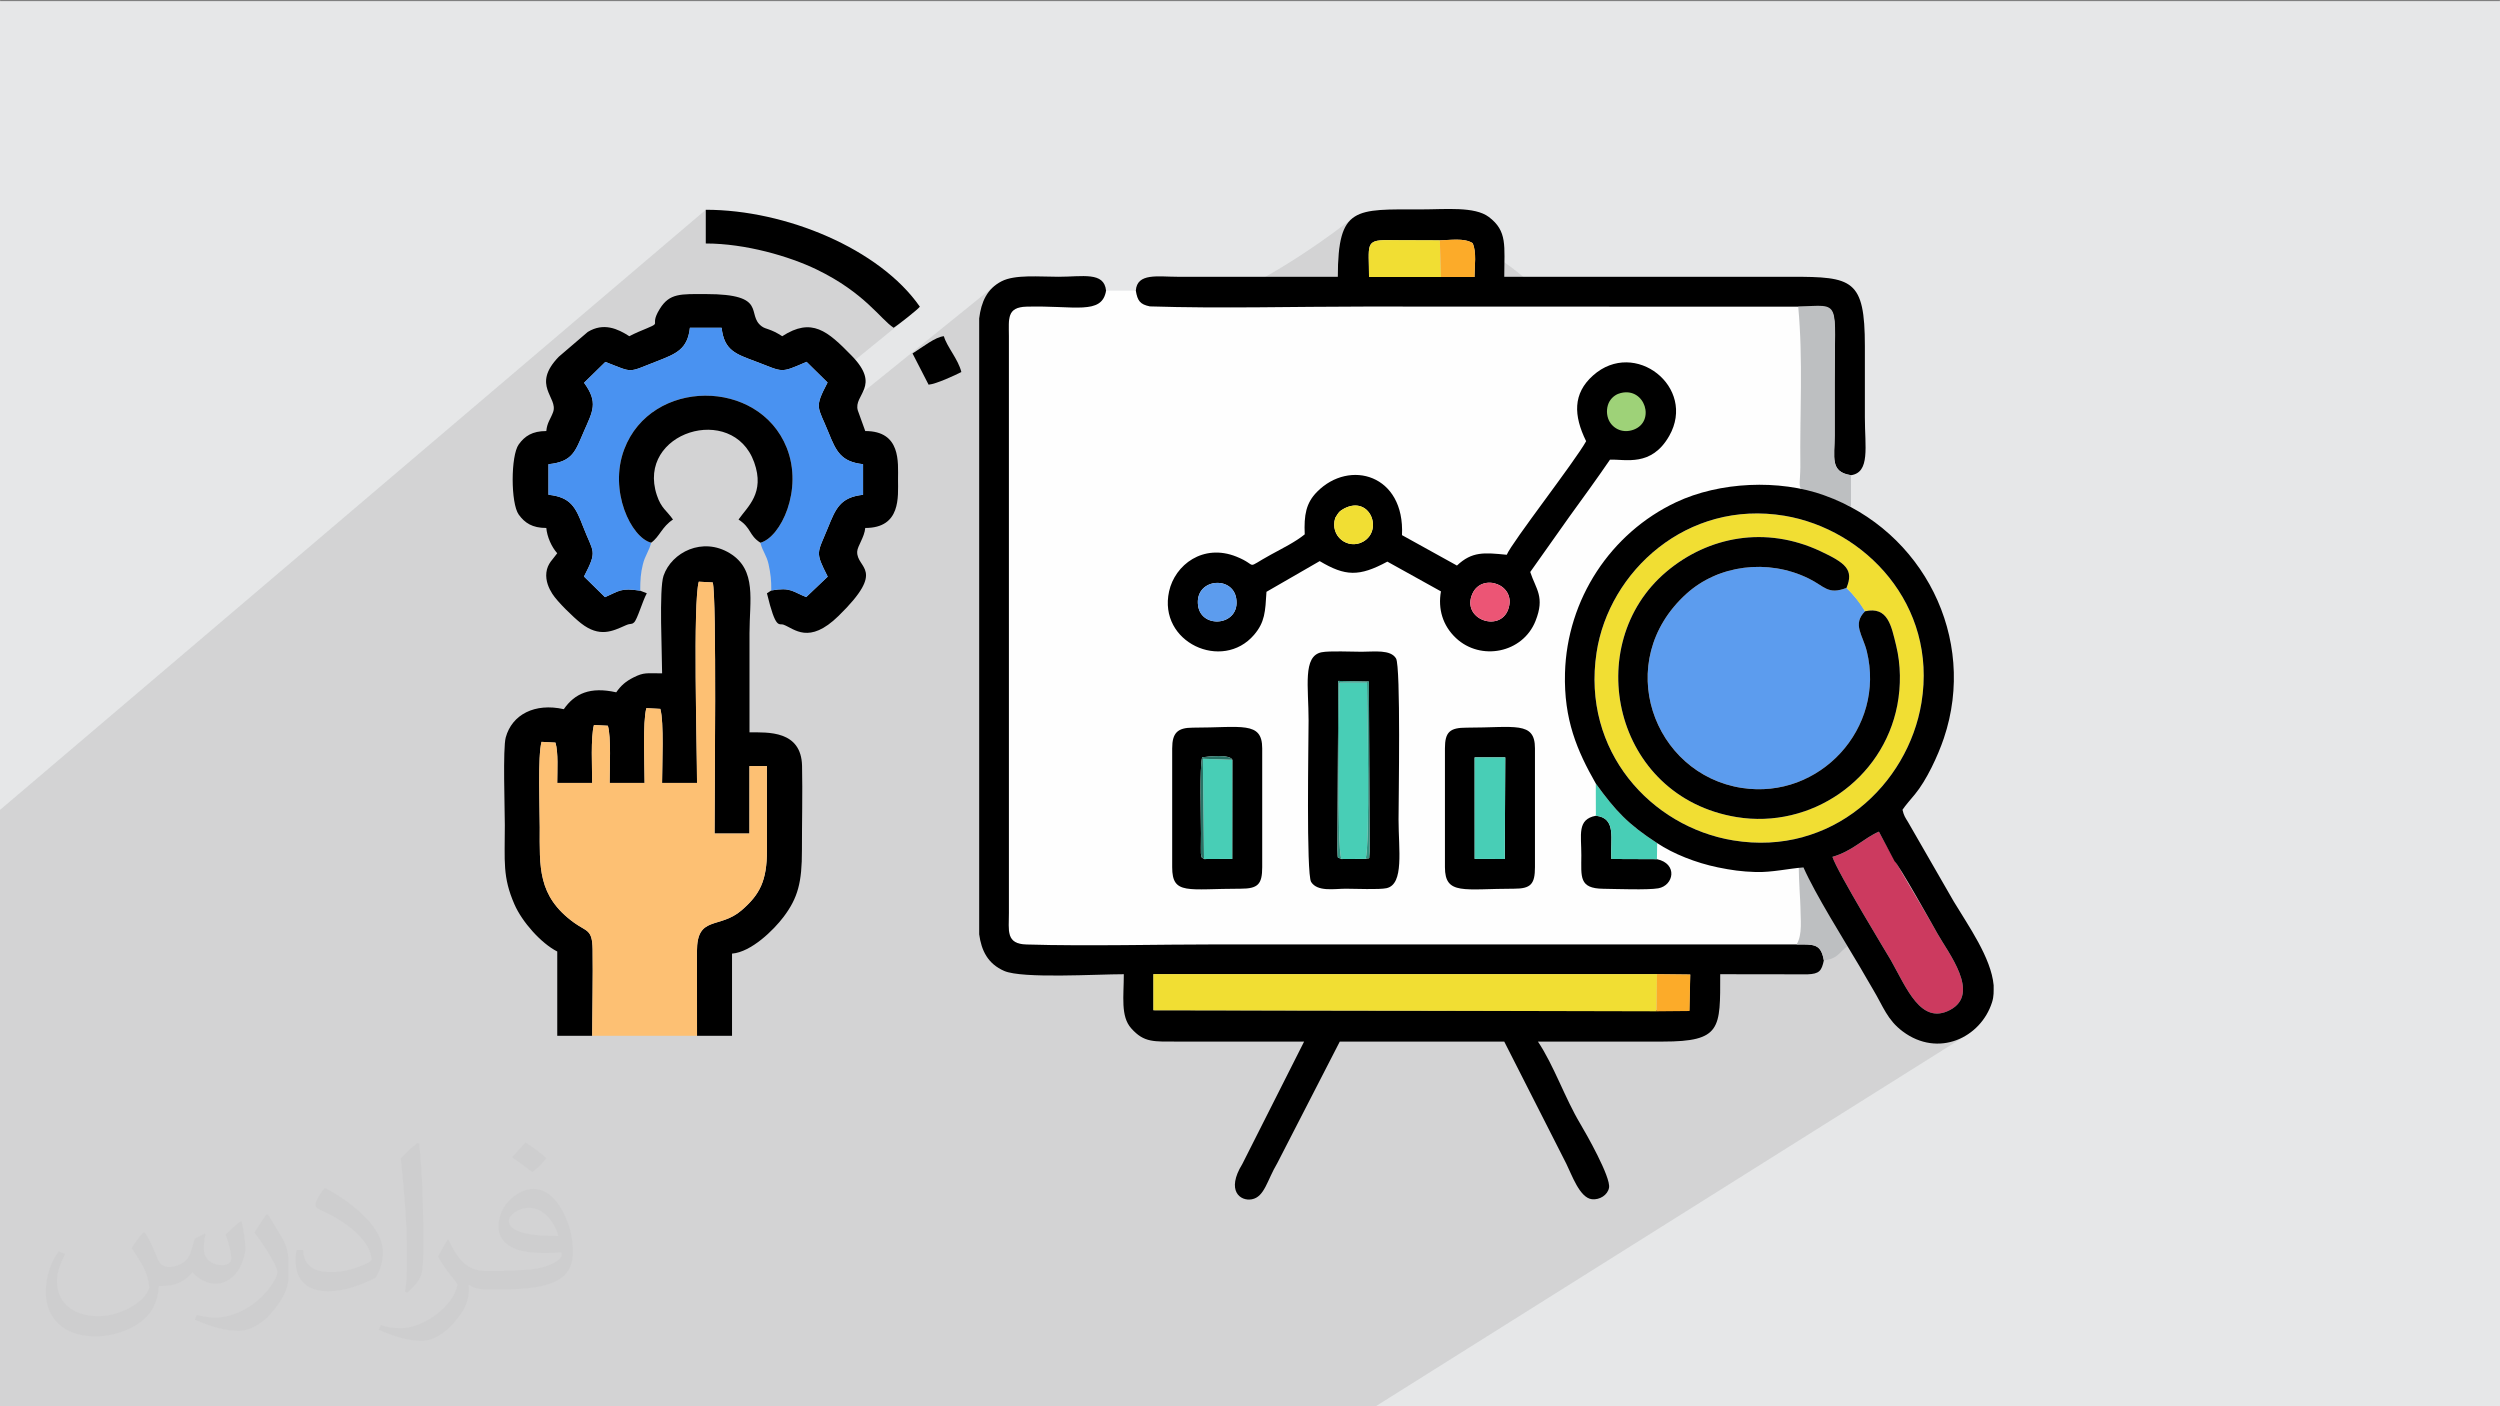 <?xml version="1.0" encoding="UTF-8"?>
<!DOCTYPE svg PUBLIC "-//W3C//DTD SVG 1.1//EN" "http://www.w3.org/Graphics/SVG/1.1/DTD/svg11.dtd">
<!-- Creator: CorelDRAW -->
<svg xmlns="http://www.w3.org/2000/svg" xml:space="preserve" width="3.703in" height="2.083in" version="1.1" style="shape-rendering:geometricPrecision; text-rendering:geometricPrecision; image-rendering:optimizeQuality; fill-rule:evenodd; clip-rule:evenodd"
viewBox="0 0 3703.33 2083.33"
 xmlns:xlink="http://www.w3.org/1999/xlink"
 xmlns:xodm="http://www.corel.com/coreldraw/odm/2003">
 <rect x="0" y="0" width="3703.33" height="2083.33" fill="#808080" stroke="none"/>
 <defs>
  <style type="text/css">
   <![CDATA[
    .fil5 {fill:#FEFEFE}
    .fil8 {fill:#BDBFC1}
    .fil2 {fill:black}
    .fil15 {fill:#287366}
    .fil14 {fill:#339382}
    .fil9 {fill:#48CEB6}
    .fil4 {fill:#4992F1}
    .fil6 {fill:#5C9CEE}
    .fil13 {fill:#9ED278}
    .fil11 {fill:#CC3A5F}
    .fil0 {fill:#E6E7E8}
    .fil12 {fill:#EC5575}
    .fil7 {fill:#F1DE33}
    .fil10 {fill:#FCAB29}
    .fil3 {fill:#FDC073}
    .fil16 {fill:#373435;fill-opacity:0.031}
    .fil1 {fill:#282829;fill-opacity:0.102}
   ]]>
  </style>
 </defs>
 <g id="Layer_x0020_1">
  <polygon class="fil0" points="-4.17,1.67 3704.16,1.67 3704.16,2085 -4.17,2085 "/>
  <path class="fil1" d="M-4.17 2085c0,-293.92 0,-587.83 0,-881.75l1049.59 -892.49c145.07,58.67 162.25,47.59 304.93,154.49l-124.61 101.31c0.03,0.03 -7.44,53.3 -4.33,60.36l251.39 -203.08c-30.63,27.58 168.6,182 534.02,-102.98 -23.75,18.83 -24.39,49.91 -24.87,78.3 454.7,-352.33 740.74,1253.91 933.63,1132.85l-880.33 552.98c-679.8,0 -1359.6,0 -2039.41,0z"/>
  <g id="_1665269251232">
   <path class="fil2" d="M1032.5 1534.49c0,-41.66 0.03,-83.32 -0.11,-124.98 -0.19,-54.11 33.19,-32.51 66.19,-61.05 26.83,-23.21 37.44,-43.34 37.53,-88.65 0.08,-41.63 -0.04,-83.29 -0.04,-124.93l-25.91 0 -0.02 99.9 -51.66 0c-0.07,-48.18 3.33,-351.27 -2.74,-371.92l-20.64 -1.11c-8.78,31.08 -2.63,247.75 -2.63,298.11l-51.76 0c0.02,-25.91 3.05,-90.35 -2.63,-109.69l-20.63 -1.12c-5.68,20.45 -2.65,84.9 -2.65,110.81l-51.76 0c0.02,-21.96 2.35,-67.76 -2.63,-84.72l-20.62 -1.11c-4.98,18.07 -2.65,63.87 -2.65,85.83l-51.76 0c0.02,-18.37 1.76,-44.76 -2.63,-59.74l-20.62 -1.11c-5.78,20.78 -2.65,98.93 -2.66,126.43 0,58.53 -3.67,101.96 50.8,141.41 18.77,13.6 27.06,9.59 27.5,39.46 0.62,42.35 -0.48,85.7 -0.63,128.18l-51.76 0 0 -124.87c-24,-12.25 -52.07,-43.82 -63.44,-69.93 -17.71,-40.67 -14.23,-62.93 -14.23,-117.38 0,-23.91 -3.09,-113.61 1.35,-129.81 9.31,-33.98 43.11,-51.53 86.03,-41.89 16.18,-23.3 39.12,-33.64 77.67,-24.98 6.94,-10 14.07,-16.23 25.66,-22.07 15.51,-7.82 19.44,-6.02 42.3,-6.02 0,-28.91 -4.72,-124.73 2.14,-144.66 11.98,-34.81 57.81,-57.93 98.17,-33.26 40.44,24.72 29.15,70 29.15,118.61 0,48.91 0,97.81 0,146.72 27.26,0 76.76,-3.04 77.87,49.76 0.86,41.2 -0.24,83.69 -0.19,125.06 0.06,47.17 -5.87,70.3 -27.23,98.61 -14.5,19.23 -47.7,52.06 -76.33,54.36l0 121.75 -51.76 0z"/>
   <path class="fil3" d="M1032.5 1534.49l-155.38 0c0.14,-42.48 1.24,-85.83 0.63,-128.18 -0.44,-29.87 -8.73,-25.86 -27.5,-39.46 -54.47,-39.45 -50.8,-82.88 -50.8,-141.41 0,-27.51 -3.12,-105.66 2.66,-126.43l20.62 1.11c4.4,14.98 2.65,41.38 2.63,59.74l51.76 0c0,-21.96 -2.33,-67.76 2.65,-85.83l20.62 1.11c4.98,16.96 2.65,62.76 2.63,84.72l51.76 0c0,-25.91 -3.03,-90.35 2.65,-110.81l20.63 1.12c5.68,19.33 2.65,83.78 2.63,109.69l51.76 0c0,-50.36 -6.15,-267.03 2.63,-298.11l20.64 1.11c6.06,20.65 2.67,323.74 2.74,371.92l51.66 0 0.02 -99.9 25.91 0c0,41.64 0.12,83.29 0.04,124.93 -0.09,45.31 -10.7,65.44 -37.53,88.65 -32.99,28.54 -66.37,6.93 -66.19,61.05 0.14,41.66 0.11,83.32 0.11,124.98z"/>
   <path class="fil2" d="M1142.51 874.73c29.17,-5.22 31.69,2.02 51.72,9.78l31.84 -30.26c-19.09,-37.58 -15.49,-33.59 0.31,-72.42 11.44,-28.12 18.04,-45.16 52.08,-48.83l0 -45.31c-32.65,-3.56 -39.9,-19 -51.07,-46.68 -16.03,-39.72 -21.76,-35.65 -1.55,-74.34l-31.12 -30.63c-40.03,17.51 -33.67,15.16 -74.99,-0.37 -29.7,-11.17 -47.08,-16.28 -50.81,-50.09l-46.98 0c-3.55,31.6 -19.76,38.3 -48.25,49.38 -45.76,17.79 -34.18,17.61 -77.03,1.24l-31.51 30.86c21.39,29.37 12.8,42.07 -0.31,72.17 -12.57,28.89 -16.26,44.86 -52.43,48.48l0 45.28c32.96,3.41 40.31,18.51 51.12,46.66 15.42,40.14 21.98,34.84 1.5,74.45l31.12 30.57c21,-9.08 23,-14.15 52.2,-9.57l9.72 3.81c-6.51,11.87 -14.11,39.1 -18.97,43.25 -4.39,3.74 -3.99,0.54 -12.59,4.35 -19.01,8.43 -38.39,18.5 -66.11,-3.32 -11.2,-8.81 -34.71,-31.62 -42.29,-43.5 -4.9,-7.68 -10.29,-18.97 -8.81,-31.57 1.59,-13.5 9.94,-19.67 16.07,-28.5 -8.4,-9.32 -15.06,-24.41 -16.18,-37.46 -20.69,0 -31.95,-7.44 -40.88,-19.88 -11.94,-16.65 -11.94,-87.19 0,-103.84 8.93,-12.45 20.19,-19.88 40.88,-19.88 1.07,-12.43 6.46,-17.96 10.09,-28.12 7.85,-21.95 -33.01,-39.2 8.44,-82l42.87 -36.69c23.5,-14.39 44.62,-4.63 61.57,6.33 4.14,-2.12 8.71,-4.45 12.96,-6.23 42.43,-17.74 13.79,-4.7 32.28,-34.43 14.54,-23.39 30.95,-21.78 68.04,-21.78 93.78,0 58.88,30.39 83.02,47.91 6.33,4.59 12.46,3.04 30.24,14.53 43.86,-28.33 67.11,-7.8 102.81,28.82 44.66,45.8 2.07,57.72 9.18,81.22l10.99 30.44c53.29,0 48.55,46.54 48.55,71.8 0,25.27 4.74,71.8 -48.55,71.8 -1.19,13.7 -11.49,26.81 -11.92,34.85 -1.37,25.89 44.39,25.06 -27.7,95.5 -43.93,42.93 -65.36,18.94 -81.32,12.98 -7.13,-2.67 -11.34,8.76 -24.7,-46.56l6.47 -4.19z"/>
   <path class="fil4" d="M1142.51 874.73c0,-16.13 -1,-24.52 -4.03,-38.74 -2.91,-13.64 -9.09,-19.3 -12.15,-32 30.16,-8.01 63.79,-78.48 38.99,-140.7 -41.17,-103.28 -200.79,-103.2 -240.68,2.29 -23.26,61.53 10.11,130.76 39.87,138.4 -2.94,12.22 -8.96,18.7 -12.23,31.91 -3.28,13.21 -3.95,23.15 -3.95,39.19 -29.2,-4.57 -31.19,0.49 -52.2,9.57l-31.12 -30.57c20.48,-39.61 13.92,-34.31 -1.5,-74.45 -10.81,-28.15 -18.16,-43.25 -51.12,-46.66l0 -45.28c36.17,-3.62 39.86,-19.6 52.43,-48.48 13.11,-30.1 21.7,-42.81 0.31,-72.17l31.51 -30.86c42.85,16.37 31.28,16.54 77.03,-1.24 28.49,-11.07 44.7,-17.78 48.25,-49.38l46.98 0c3.73,33.81 21.11,38.93 50.81,50.09 41.33,15.53 34.96,17.88 74.99,0.37l31.12 30.63c-20.21,38.69 -14.48,34.62 1.55,74.34 11.17,27.69 18.42,43.12 51.07,46.68l0 45.31c-34.04,3.67 -40.64,20.71 -52.08,48.83 -15.8,38.83 -19.4,34.84 -0.31,72.42l-31.84 30.26c-20.02,-7.75 -22.55,-15 -51.72,-9.78z"/>
   <path class="fil2" d="M1126.33 803.99c-17.41,-11.21 -12.99,-21.81 -32.37,-34.33 13.28,-19.13 39.51,-39.16 23.18,-84.79 -31.76,-88.76 -175.06,-44.67 -144.24,48.58 6.57,19.87 14.56,22.65 23.97,36.21 -16.43,10.61 -19.87,25.53 -32.36,34.33 -29.76,-7.64 -63.13,-76.87 -39.87,-138.4 39.89,-105.5 199.5,-105.57 240.68,-2.29 24.8,62.22 -8.83,132.69 -38.99,140.7z"/>
   <path class="fil2" d="M1362.58 454.36c-3.55,4.68 -32.7,27.26 -38.83,31.22 -19.19,-12.4 -42.98,-52.04 -114.27,-86.44 -40.35,-19.47 -105.18,-38.43 -164.05,-38.43l0 -49.95c118.24,0 257.57,57.77 317.16,143.6z"/>
   <path class="fil2" d="M1424.07 551.14c-9.12,4.65 -37.32,17.83 -48.55,18.73l-23.79 -46.28c15.26,-9.52 33.8,-24.5 46.44,-25.52 4.3,15.51 21.33,34.18 25.89,53.07z"/>
   <path class="fil5" d="M2665.76 1399.13c13.61,-22.92 3.46,-605.97 3.69,-666.61 10.94,-4.48 -2.14,-25.67 -2.35,-40.65 -0.63,-45.84 5.09,-218.52 -0.84,-237.52 -106.64,-24.87 -838.59,1.08 -983.76,-23.78l-44.08 0c-6.05,36.63 -46.45,21.73 -117.71,23.69 -29.54,0.81 -26.38,17.71 -26.24,43.81l0.01 854.17c-0.09,26.85 -4.77,46.13 26.23,47.02 93.2,2.67 191.18,-0.13 284.93,-0.13l860.12 0z"/>
   <path class="fil2" d="M1708.59 1496.6l0 -53.46 745.96 0 49.32 0.57 -1.43 53.02c-252.85,0.93 -533.16,0.36 -793.85,-0.13zm-258.12 -112.52l0 -90.55 0 -727.94 0 -93.89c3.03,-24.39 11.56,-43.84 33.12,-54.97 19.98,-10.31 55.5,-6.71 84.29,-6.71 35.74,0 67.78,-7.91 70.54,20.55 -6.05,36.63 -46.45,21.73 -117.71,23.69 -29.54,0.81 -26.38,17.71 -26.24,43.81l0.01 854.17c-0.09,26.85 -4.77,46.13 26.23,47.02 93.2,2.67 191.18,-0.13 284.93,-0.13l855.81 0c26.22,-0.04 35.92,-1.02 40.33,23.55 -3.33,15.74 -6.72,20.05 -24.2,20.73l-129.33 -0.18c0,80.34 2.11,99.82 -85.12,99.8 -61.64,-0.02 -123.28,0 -184.92,0 23.71,35.41 39.95,83.75 62.88,122.04 8.35,13.95 45.31,78.88 42.46,94.49 -1.98,10.82 -13.9,18.28 -25.34,17.02 -18.21,-2.01 -29.93,-36.54 -37.93,-52.54l-91.97 -181.01 -243.63 0 -92.69 180.29c-14.97,25 -18.68,49.8 -37.62,53.37 -16.86,3.19 -38.59,-12.45 -14.09,-52.25l91.56 -181.41c-61.64,0 -123.28,-0.04 -184.92,0 -38.22,0.02 -52.02,1.93 -71.28,-19.71 -15.89,-17.85 -10.91,-47.21 -10.91,-80.09 -40.02,0 -150.22,6.89 -177.16,-4.83 -24.25,-10.55 -33.77,-30.04 -37.11,-54.32z"/>
   <path class="fil6" d="M2762.8 905.56c-5.66,-11.04 -17.32,-25.04 -27.48,-34.63 -27.88,10.54 -32.18,-2.34 -55.83,-13.9 -61.32,-29.96 -134.23,-19.96 -181.2,22.5 -110.8,100.15 -49.69,267.57 82.2,287.74 115.19,17.62 212.9,-88.46 184.98,-202.37 -6.04,-24.64 -21.81,-39.96 -2.66,-59.36z"/>
   <path class="fil2" d="M2234 903.14c-12.8,34.28 -69.77,13.99 -52.81,-23.63 14.31,-31.76 66.61,-13.35 52.81,23.63zm-459.24 -5.87c-5.6,-39.94 50.75,-45.55 56.48,-10.84 6.69,40.56 -51.52,46.23 -56.48,10.84zm216.44 -143.91c38.12,-19.93 58.26,32.34 27.87,49.15 -22.2,12.28 -49.53,-8.02 -41.15,-35.17 4.62,-7.67 5.97,-10.15 13.28,-13.98zm358.41 -99.72c-16.28,29.5 -110.16,149.96 -117.58,168.2 -33.48,-3.28 -51.32,-5.17 -73.79,15.98l-81.42 -45.07c4.39,-89.69 -77.6,-112.94 -125.79,-64.2 -16.5,16.69 -19.5,34.55 -18.3,63.05 -13.74,11.23 -33.14,20.75 -50.07,30.03 -41.02,22.48 -16.71,16.74 -51.27,2.93 -49.1,-19.61 -90.91,12.08 -99.59,51.48 -16.7,75.79 79.1,119.17 125.89,64.41 16.06,-18.8 16.62,-34.24 18.38,-63.72l78.83 -45.48c37.95,22.57 58.26,23.36 100.25,0.76l79.38 44.08c-4.54,25.67 2.32,50.43 22.3,69.2 36.48,34.28 98.78,22.35 117.78,-25.31 14.29,-35.85 0.58,-47.02 -7.8,-72.61l58.26 -82.33c20.35,-28.14 40.02,-55 59.86,-84.06 22.91,-0.98 61.48,11.2 87.86,-35.36 40.77,-71.94 -51.13,-144.52 -112.91,-89.41 -30.07,26.82 -29.06,59.18 -10.26,97.44z"/>
   <path class="fil2" d="M2132.9 356.02c14.96,-0.17 35.86,-3.84 48.45,4.11 6.35,12.54 2.94,34.9 2.94,50.26l-49.68 0.01 -106.63 -0c0,-47 -6.33,-54.82 27.02,-54.67l77.89 0.3zm-450.39 74.55c2.48,15.03 6.33,20.39 20.83,23.33 104.52,3.35 214.4,0.24 319.52,0.24l645.76 0.21c57.93,0.48 49.17,-11.25 49.17,111.24 0,26.42 0.02,52.84 0,79.25 -0.02,32.99 -7.31,54.36 24.22,59.14 28.63,-4.15 20.54,-42.08 20.54,-85.55 0,-35.22 0,-70.45 0,-105.67 0,-99.13 -18.44,-102.74 -108.6,-102.74 -141.87,0 -283.74,0 -425.61,0 0,-45.78 5.02,-67.58 -22.91,-88.63 -21.03,-15.84 -64.24,-11.17 -100.37,-11.17 -97.56,0 -123.28,-4.88 -123.28,99.8l-237.76 0c-28.3,0 -59.84,-6.11 -61.49,20.55z"/>
   <path class="fil7" d="M2735.32 870.94c10.15,9.59 18.3,20.45 27.48,34.63 34.05,-7.65 38.98,21.75 46.13,50.92 6.95,28.32 7.17,59.82 1.67,88.27 -21.31,110.24 -128.05,183.7 -237.96,165.7 -183.15,-29.98 -231.48,-256.08 -104.05,-363.56 62.19,-52.45 147.24,-68.32 228.01,-30.4 37.03,17.39 50.08,27.22 38.72,54.44zm111.09 170.16c23.86,-145.41 -83.8,-257.14 -202.8,-277.02 -144.66,-24.16 -260.21,82.43 -278.53,202.58 -22.3,146.2 80.94,258.36 202.54,278.35 146.24,24.04 258.94,-82.93 278.79,-203.91z"/>
   <path class="fil2" d="M2762.8 905.56c-19.15,19.4 -3.38,34.72 2.66,59.36 27.93,113.91 -69.79,219.98 -184.98,202.37 -131.88,-20.17 -193,-187.59 -82.2,-287.74 46.98,-42.47 119.89,-52.46 181.2,-22.5 23.66,11.56 27.95,24.43 55.83,13.9 11.37,-27.21 -1.69,-37.05 -38.72,-54.44 -80.77,-37.92 -165.82,-22.05 -228.01,30.4 -127.43,107.48 -79.1,333.58 104.05,363.56 109.91,18 216.65,-55.46 237.96,-165.7 5.5,-28.45 5.28,-59.95 -1.67,-88.27 -7.16,-29.17 -12.08,-58.57 -46.13,-50.92z"/>
   <path class="fil7" d="M2453.97 1498.2l0.58 -55.07 -745.96 -0 0 53.46c0,0 673.09,1.21 745.38,1.61z"/>
   <path class="fil2" d="M2022.86 1272.44l-35.83 0.17c-6.2,-4.18 -5.15,3.56 -5.77,-14.09l1.11 -249.76 45.44 0.96 1.07 251.76c-1.54,14.56 1.72,8.06 -6.02,10.96zm-65.14 -306.17c-28.28,5.72 -19.26,50.95 -19.26,101.25 0,28.99 -3.6,227.27 3.76,239 9.42,14.99 34.41,10.06 51.27,10.04 13.67,-0.02 49.5,1.63 60.46,-0.8 26.31,-5.85 17.78,-57.33 17.78,-101.48 0,-28.98 3.45,-226.74 -3.72,-238.83 -8.04,-13.53 -31.96,-9.96 -51.03,-9.93 -14.42,0.02 -47.72,-1.59 -59.26,0.75z"/>
   <path class="fil2" d="M2184.46 1122.08l45.37 -0.09 -0.72 150.57 -44.6 -0.18 -0.05 -150.3zm-44.01 -13.47l0 176.11c0,41.94 28.37,31.83 102.55,31.83 24.64,0 30.81,-6.83 30.81,-31.83l0 -176.11c0,-40.66 -29.93,-30.63 -101.26,-30.63 -24.74,0 -32.1,6.27 -32.1,30.63z"/>
   <path class="fil2" d="M1825.47 1125.55l-0.11 146.86 -41.84 0.21c-4.78,-3.93 -3.13,-0.37 -4.61,-8.32 -0.02,-0.08 -0.05,-8.12 -0.05,-8.8 0.01,-6.86 0.17,-13.78 0.17,-20.67 0.01,-25.08 -2.19,-98.18 1.75,-112.91 9.59,-1.35 41.03,-4.75 44.69,3.64zm-89.08 -16.94l0 176.11c0,41.64 22.98,31.83 101.54,31.83 25.42,0 31.83,-6.44 31.83,-31.83l0 -176.11c0,-40.79 -30.85,-30.63 -103,-30.63 -22.54,0 -30.36,7.97 -30.36,30.63z"/>
   <path class="fil8" d="M2702.83 733.89c14.19,5.1 27.32,12.76 39.16,16.55l0 -46.46c-31.52,-4.78 -24.24,-26.15 -24.22,-59.14 0.02,-26.41 0,-52.83 0,-79.25 0,-122.49 11.15,-114.2 -53.95,-111.24 7.36,79.06 2.19,158.2 3.28,237.52 -1.27,40.89 -7.89,32.1 35.72,42.02z"/>
   <path class="fil9" d="M1987.03 1272.6l35.83 -0.17c6.91,-21.86 2.42,-221.45 2.19,-261.14l-40.81 0c0,38.53 -4.38,241.17 2.79,261.3z"/>
   <path class="fil2" d="M2454.53 1272.81l-67.49 -0.28c-1.87,-28.88 8.22,-60.81 -22.97,-64.06 -28.2,5.35 -21.46,28.11 -21.55,58.63 -0.09,32.13 -3.69,49.07 32.38,49.55 18.28,0.24 66.16,2.04 81.54,-0.67 23.04,-4.06 29.42,-36.39 -1.9,-43.18z"/>
   <polygon class="fil9" points="2184.5,1272.39 2229.11,1272.56 2229.83,1121.99 2184.46,1122.08 "/>
   <polygon class="fil9" points="1783.52,1272.62 1825.37,1272.41 1825.47,1125.55 1781.8,1124.06 "/>
   <path class="fil10" d="M2502.83 1497.74l1.04 -54.04 -49.32 -0.57 -0.58 55.07c0,0 48.86,-0.46 48.86,-0.46z"/>
   <path class="fil7" d="M2134.61 410.39l-1.71 -54.37 -77.89 -0.3c-33.35,-0.15 -27.02,7.67 -27.02,54.67l106.63 0z"/>
   <path class="fil8" d="M2661.46 1399.13c26.22,-0.04 35.92,-1.02 40.33,23.55 20.62,-1.96 22.62,-12.11 34.45,-20.54 -3.62,-19.82 -49.76,-93.45 -61.12,-119.04 -17.4,-64.92 -8.05,46.07 -8.05,60.33 0.01,18.12 3.43,40.49 -5.61,55.7z"/>
   <path class="fil9" d="M2364.07 1208.48c31.19,3.24 21.11,35.17 22.97,64.06l67.49 0.28 0.34 -23.8c-43.13,-27.91 -61.52,-47.6 -90.94,-88.31l0.13 47.78z"/>
   <path class="fil11" d="M2783.36 1232.06c-22.08,9.39 -38.82,28.69 -68.84,37.34 7,22.21 84.23,149 86.49,153.01 23.57,41.81 44.62,96.56 87.74,73.77 45.7,-24.15 -2.52,-84.25 -18.82,-113.39 -28.47,-50.89 -59.38,-99.37 -86.57,-150.72z"/>
   <path class="fil10" d="M2134.61 410.39l49.68 -0.01c0,-15.35 3.41,-37.71 -2.94,-50.26 -12.59,-7.94 -33.48,-4.28 -48.45,-4.11l1.71 54.37z"/>
   <path class="fil12" d="M2234 903.14c13.8,-36.98 -38.5,-55.38 -52.81,-23.63 -16.96,37.62 40.02,57.91 52.81,23.63z"/>
   <path class="fil6" d="M1774.76 897.27c4.96,35.39 63.17,29.72 56.48,-10.84 -5.73,-34.7 -62.08,-29.1 -56.48,10.84z"/>
   <path class="fil13" d="M2401.06 582.19c-5.42,1.24 -12.59,4.95 -17.07,12.91 -3.64,6.6 -4.77,16.15 -1.79,24.8 4.64,13.47 19.88,23.05 37.42,16.78 33.22,-11.87 17.45,-63.39 -18.56,-54.48z"/>
   <path class="fil7" d="M1991.19 753.36c-5.47,3.46 -7.06,3.07 -13.28,13.98 -8.38,27.16 18.95,47.45 41.15,35.17 30.39,-16.81 10.25,-69.08 -27.87,-49.15z"/>
   <path class="fil14" d="M1987.03 1272.6c-7.17,-20.14 -2.79,-222.78 -2.79,-261.3l40.81 0c0.23,39.69 4.72,239.28 -2.19,261.14 7.75,-2.89 4.48,3.6 6.02,-10.96l-1.07 -251.76 -45.44 -0.96 -1.11 249.76c0.62,17.64 -0.44,9.91 5.77,14.09z"/>
   <path class="fil15" d="M1783.52 1272.62l-1.72 -148.56 43.67 1.49c-3.66,-8.39 -35.1,-5 -44.69,-3.64 -3.94,14.73 -1.74,87.83 -1.75,112.91 0,6.89 -0.16,13.81 -0.17,20.67 0,0.68 0.03,8.72 0.05,8.8 1.48,7.96 -0.17,4.39 4.61,8.32z"/>
   <path class="fil2" d="M2806.58 1275.91c5.04,3 56.07,93.85 63.35,106.87 16.31,29.15 64.51,89.24 18.82,113.39 -43.12,22.79 -64.17,-31.96 -87.74,-73.77 -2.26,-4.01 -79.49,-130.8 -86.49,-153.01 30.02,-8.65 46.76,-27.95 68.84,-37.34l23.22 43.85zm146.74 183.58c0,9.32 0.51,16.28 -2.39,25.38 -16.75,52.65 -79.77,82.44 -132.29,43.13 -23.08,-17.27 -28.8,-36.88 -43.79,-61.87 -7.11,-11.86 -12.13,-21.03 -19.44,-33.39 -25.31,-42.8 -65.78,-107.09 -83.83,-147.74 -21.23,1.58 -47.09,7.55 -70.49,6.85 -21.25,-0.63 -36.52,-2.85 -56.24,-6.89 -32.6,-6.68 -66.44,-20.2 -89.99,-35.95 -43.13,-27.91 -61.52,-47.6 -90.94,-88.31 -27.61,-48.47 -47.5,-94.59 -45.62,-163.65 2.97,-109.39 67.79,-207.41 164.59,-253.06 64.25,-30.3 152.43,-34.36 219.93,-10.1 145.61,52.37 226.86,211.06 176.76,359.69 -8.76,25.99 -25.71,62.44 -42.98,83.24 -5.8,6.99 -13.87,16.14 -18.31,22.78 2.06,8.82 3.81,11.08 8.2,18.22l67.55 117.37c21.75,36.17 55.63,83.78 59.27,124.3zm-106.91 -418.39c-19.85,120.98 -132.56,227.95 -278.79,203.91 -121.6,-19.99 -224.84,-132.14 -202.54,-278.35 18.32,-120.15 133.87,-226.74 278.53,-202.58 119,19.88 226.66,131.61 202.8,277.02z"/>
  </g>
  <path class="fil16" d="M214.37 1825.52c7.08,10.63 11.35,20.83 16.15,32.19 3.13,6.77 5.1,19.37 20.52,19.37 4.69,0 11.04,-1.67 16.87,-4.79 6.77,-3.54 11.46,-8.65 14.27,-16.56l6.25 -20.83 15 -7.5 0.83 1.25c-1.98,7.81 -2.4,15.31 -2.4,21.25 0,17.71 15,24.37 27.19,24.37 7.08,0 13.44,-3.54 13.44,-9.79 0,-8.33 -3.54,-22.5 -8.33,-35.42 7.08,-7.08 14.27,-14.17 22.5,-20.1l1.15 0.73c3.54,15 5.52,30 5.52,39.79 0,9.48 -4.27,20.52 -7.81,27.6 -7.08,13.75 -20.1,24.79 -35.94,24.79 -11.77,0 -24.79,-5.94 -34.27,-16.98l-0.42 0c-8.65,10.63 -21.67,20.1 -42.92,20.1l-6.77 0c-0.73,13.75 -3.96,23.65 -8.65,32.71 -12.6,24.79 -50.1,42.08 -85.1,42.08 -48.96,0 -73.75,-28.33 -73.75,-65.73 0,-23.23 7.5,-44.9 19.27,-60.21l9.48 3.85c-7.08,13.85 -12.19,27.19 -12.19,40.21 0,35.42 28.33,51.98 61.46,51.98 30.73,0 68.65,-19.69 75.31,-42.19 -2.4,-24.79 -11.77,-36.15 -26.04,-58.65 4.37,-7.5 9.9,-14.9 16.56,-22.81l1.25 0 0 0 1.56 -0.73 0 0 0 0 0.02 0.03 0 0 0 0 0 0 0 0 0 0 0 0 0 0 0 0 0 0 0 0 0 0 0 0 -0 -0zm564.48 -132.71c10.31,6.25 20.52,14.17 30.42,22.81 -5.52,7.5 -12.19,14.58 -20.94,20.83 -9.79,-7.81 -19.69,-14.9 -29.9,-21.98 6.67,-7.92 13.75,-15.42 20.42,-22.08l0 0 0 0.42 0 0 0 0 0 0 0 0 0 0 0 0 0 0 0 0 0 0 0 0 0 0 0 0 0 0 0 -0zm5.21 96.46c-16.56,0 -30.42,11.04 -30.42,19.27 0,17.29 33.54,22.81 73.33,22.4 -5.1,-20.42 -22.5,-41.67 -42.92,-41.67l0 0 0 0 0 0 0.01 0 0 0 0 0 0 0 0 0 0 0 0 0 0 0 0 0 0 0 0 0 0 0 0 0 0 -0zm-37.5 92.92c21.67,0 40.63,-0.83 55.21,-4.37 16.15,-3.96 30,-12.19 30,-17.71 0,-1.56 0,-3.13 -0.42,-4.69 -9.06,0.73 -19.37,0.73 -28.44,0.73 -29.58,0 -51.56,-6.67 -60.73,-23.23 -2.29,-4.27 -3.85,-9.37 -3.85,-15.31 0,-15.73 6.67,-31.46 18.85,-42.08 10.31,-8.75 21.35,-14.27 32.71,-14.27 20.52,0 37.08,16.56 48.13,42.6 6.35,14.17 10.63,30.63 10.63,51.15 0,13.75 -3.85,25.21 -12.19,33.85 -15.73,15.31 -45.31,21.25 -90.31,21.25l-20.42 0 0 0 -5.21 0c-11.04,0 -19.27,-1.98 -25.63,-6.67l-0.73 0c0.31,2.29 0.31,5.1 0.31,7.5 0,9.79 -3.13,22.81 -10.21,33.02 -20.1,29.9 -41.77,42.5 -60.31,42.5 -18.96,0 -42.19,-7.08 -63.13,-16.56l3.54 -7.08c6.77,2.81 16.25,4.79 29.27,4.79 33.85,0 78.44,-32.71 83.96,-64.58 -1.25,-2.4 -3.54,-5.94 -6.77,-9.48 -9.79,-11.77 -16.15,-21.67 -22.08,-31.87 5.21,-9.79 9.48,-17.71 13.85,-24.79l1.56 -0.42c14.17,29.58 27.6,46.46 56.77,46.46l4.79 0 0 0 21.25 0 -0.42 -0.73 0 0 0 0 0.02 -0.01zm-146.67 31.04c2.4,-13.33 2.81,-28.75 2.81,-42.92l0 -20.83c0,-39.37 -5.21,-96.46 -9.06,-133.44 7.08,-7.92 16.87,-16.98 24.79,-22.81l2.4 0.73c5.1,46.87 6.25,101.25 6.25,151.25 0,12.92 -0.31,25.94 -1.56,35.42 -0.73,11.77 -7.5,20.83 -22.08,34.58l-3.13 -1.56 -0.42 -0.42 0 0.01 0 0 0 0 0 0 0 0 0 0 0 0 0 0 0 0 0 0 0 0 0 0 0 0 -0 -0zm-150.94 -61.77c0.73,18.54 9.79,33.02 41.35,33.02 19.69,0 36.25,-5.1 54.79,-13.75 3.13,-1.56 5.1,-3.54 5.1,-5.1 0,-11.46 -8.65,-26.77 -23.65,-40.52 -14.58,-13.02 -33.44,-24.79 -51.67,-32.29 -5.83,-2.81 -7.81,-5.52 -7.81,-7.92 0,-5.52 7.08,-16.46 13.02,-24.37l1.87 -0.42c20.52,10.63 43.44,26.77 60.42,44.48 15.31,16.15 24.79,32.71 24.79,50.83 0,13.33 -3.96,25.94 -10.63,37.4 -22.5,11.35 -46.56,20.1 -70.21,20.1 -28.75,0 -48.44,-13.44 -48.44,-45.31 0,-3.54 0,-8.65 1.15,-15.73l9.9 0 0 0 0 -0.42 0 0 0 0 0.02 0 0 0 0 0 0 0 0 0 0 0 0 0 0 0 0 0 0 0 0 0 0 0 0 0 -0 0zm-52.08 -52.39l17.71 29.17c6.77,10.63 12.6,22.4 12.6,40.52l0 23.65c0,19.27 -12.19,39.37 -31.87,59.79 -15.42,13.85 -29.17,19.37 -41.77,19.37 -18.54,0 -40.21,-5.52 -65.1,-16.56l2.81 -7.08c7.81,1.98 16.87,3.96 27.92,3.96 35.52,-0.42 72.19,-26.04 88.75,-57.92 1.98,-3.54 2.81,-7.08 2.81,-9.48 0,-3.54 -1.98,-7.81 -3.65,-11.35 -9.06,-17.29 -19.27,-32.71 -30.31,-47.29 5.94,-9.06 11.46,-18.13 17.71,-26.77l1.67 0.42 0 0 0.73 -0.42 0 0 0 0.01 0 -0.02 0 0 0 0 0 0 0 0 0 0 0 0 0 0 0 0 0 0 0 0 0 0 0 0 -0 0z"/>
 </g>
</svg>
